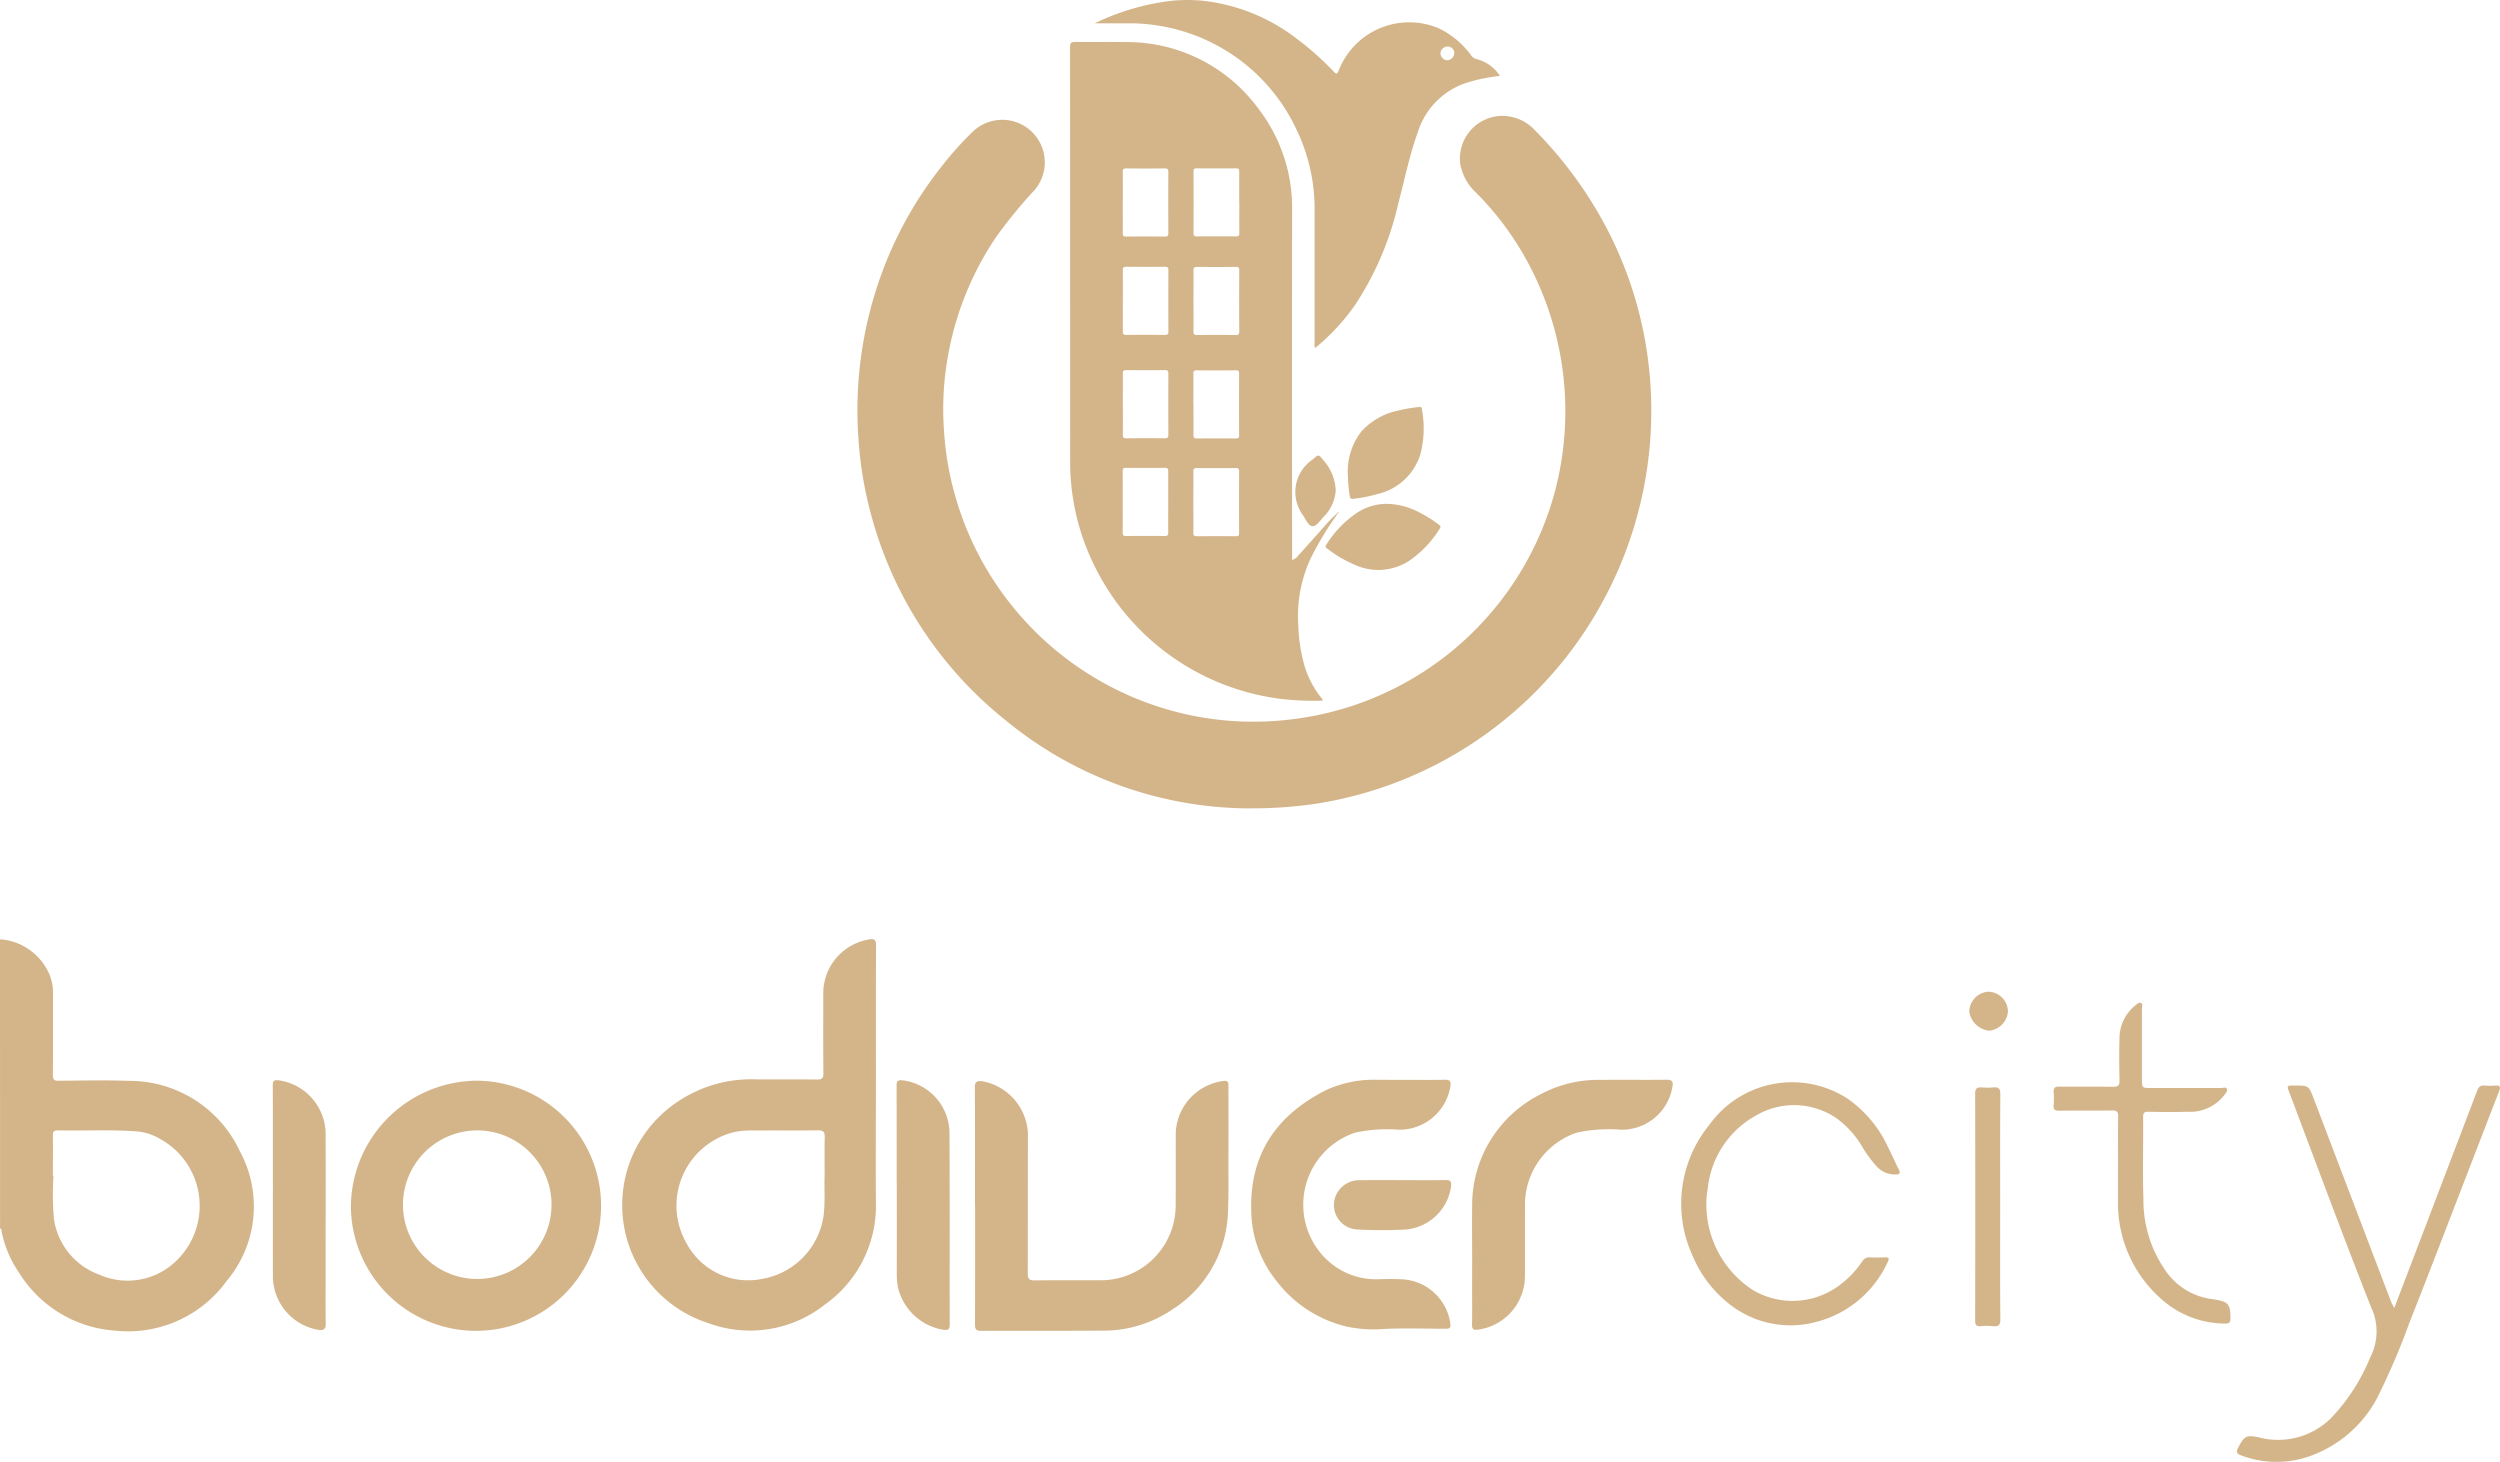 <svg data-name="Groupe 795" xmlns="http://www.w3.org/2000/svg" width="159.698" height="93.393" viewBox="0 0 159.698 93.393"><g data-name="Groupe 794" fill="#d4b58a"><path data-name="Tracé 3056" d="M3.382 75.101h.035a18.145 18.145 0 00.024 2.727 4.453 4.453 0 002.917 3.6 4.443 4.443 0 004.75-.746 4.877 4.877 0 00-.9-7.939 3.556 3.556 0 00-1.416-.467c-1.7-.127-3.4-.035-5.1-.068-.246 0-.318.083-.314.321.011.858 0 1.715 0 2.572M0 60.001a3.72 3.72 0 013.139 2.2 3.078 3.078 0 01.246 1.39c0 1.689.007 3.379-.007 5.068 0 .292.066.382.367.38 1.506-.015 3.011-.048 4.514.006a7.781 7.781 0 017.065 4.5 7.389 7.389 0 01-.847 8.284 7.772 7.772 0 01-7.122 3.172 7.853 7.853 0 01-6.137-3.7 7.1 7.1 0 01-1.1-2.561c-.02-.1 0-.218-.114-.279z"/><path data-name="Tracé 3057" d="M79.906 51.64a24.627 24.627 0 01-15.69-5.647 25.064 25.064 0 01-8.489-12.82 24.543 24.543 0 01-.892-5.18 25.409 25.409 0 011.308-10.02 24.593 24.593 0 014.047-7.392 21.069 21.069 0 011.948-2.169 2.719 2.719 0 013.931 3.75 30.474 30.474 0 00-2.433 2.971 19.748 19.748 0 00-2.958 6.975 19.342 19.342 0 00-.382 5.326 19.86 19.86 0 0015.719 18.248 19.82 19.82 0 006.748.236 19.841 19.841 0 0016.6-14.659 20.067 20.067 0 00-2.144-15.166 18.978 18.978 0 00-2.93-3.785 3.279 3.279 0 01-1.008-1.831 2.729 2.729 0 012.492-3.068 2.852 2.852 0 012.287.921 26.168 26.168 0 014.789 6.67 24.952 24.952 0 012.239 6.759 25.515 25.515 0 01-3.452 17.949 25.275 25.275 0 01-17.538 11.629 27.926 27.926 0 01-4.2.3"/><path data-name="Tracé 3058" d="M71.721 12.928c0 .654.006 1.307 0 1.961 0 .174.05.225.222.223q1.232-.014 2.467 0c.174 0 .223-.054.222-.223-.006-1.3-.007-2.6 0-3.9 0-.188-.059-.233-.238-.231q-1.218.014-2.439 0c-.181 0-.24.044-.236.231.011.644.006 1.29.006 1.935m0 6.286c0 .654.006 1.307 0 1.961 0 .172.048.225.222.223q1.232-.014 2.467 0c.174 0 .223-.052.222-.223-.006-1.3-.007-2.6 0-3.9 0-.188-.057-.233-.236-.231q-1.221.014-2.441 0c-.177 0-.24.042-.236.231.011.644.006 1.289.006 1.935m0 6.593c0 .655.006 1.309-.006 1.964 0 .181.046.238.234.236q1.218-.014 2.439 0c.179 0 .24-.042.238-.231q-.011-1.95 0-3.9c0-.166-.041-.227-.218-.225q-1.235.011-2.468 0c-.17 0-.227.046-.223.22.009.644 0 1.29 0 1.935m2.9 6.257v-1.937c0-.153-.017-.234-.209-.233-.831.011-1.663.007-2.5 0-.161 0-.2.05-.2.207q.008 1.963 0 3.925c0 .174.05.225.222.223q1.235-.014 2.468 0c.177 0 .222-.057.22-.225-.007-.655 0-1.309 0-1.963m4.534-19.108v-1.99c0-.159-.046-.2-.2-.2q-1.263.011-2.524 0c-.144 0-.194.037-.194.188q.008 1.975 0 3.951c0 .161.048.209.207.207.833-.006 1.663-.007 2.5 0 .174 0 .222-.05.218-.222-.009-.644 0-1.29 0-1.935m-2.929 6.275c0 .654.007 1.307 0 1.961 0 .172.048.225.222.223q1.235-.014 2.468 0c.183 0 .234-.052.234-.234q-.011-1.95 0-3.9c0-.172-.044-.22-.22-.218q-1.232.014-2.467 0c-.181 0-.242.042-.238.231.011.644 0 1.289 0 1.935m0 6.593c0 .665.006 1.329 0 1.992 0 .157.042.209.2.209.84-.007 1.684-.007 2.526 0 .144 0 .19-.039.19-.188q-.008-1.977 0-3.955c0-.153-.037-.212-.2-.21q-1.249.011-2.5 0c-.17 0-.225.046-.223.22.011.644 0 1.29 0 1.935m0 6.26c0 .654.007 1.309 0 1.962 0 .175.054.222.223.22q1.249-.011 2.5 0c.164 0 .2-.055.2-.209q-.008-1.963 0-3.927c0-.175-.05-.222-.222-.22-.822.009-1.645.011-2.468 0-.188 0-.236.055-.234.236.011.646 0 1.29 0 1.937m9.229.731a20.613 20.613 0 00-1.687 2.773 8.734 8.734 0 00-.836 4.383 10.655 10.655 0 00.4 2.594 6.1 6.1 0 001.03 1.975c.041.05.081.1.118.157a.259.259 0 01.007.072 17.507 17.507 0 01-2.566-.1 15.373 15.373 0 01-11.891-8.271 15.019 15.019 0 01-1.634-5.782c-.03-.391-.039-.785-.039-1.176q0-13.2-.006-26.4c0-.281.063-.354.347-.349 1.076.018 2.153-.009 3.229.011a10.391 10.391 0 018.452 4.248 10.367 10.367 0 012.156 6.51q-.011 10.983 0 21.968v.36a.812.812 0 00.415-.312c.565-.622 1.122-1.254 1.684-1.879a7.148 7.148 0 01.807-.814.142.142 0 00.033.033"/><path data-name="Tracé 3059" d="M92.903 3.371a.443.443 0 00-.45-.4.461.461 0 00-.439.452.468.468 0 00.463.428.5.5 0 00.426-.476M74.941.039a10.612 10.612 0 011.8 0 11.947 11.947 0 016.07 2.415A18.745 18.745 0 0185.2 4.575c.157.164.214.183.312-.063A4.833 4.833 0 0191.885 1.8a5.446 5.446 0 012.075 1.717.623.623 0 00.371.26 2.5 2.5 0 011.483 1.073 10.812 10.812 0 00-1.915.373 4.818 4.818 0 00-3.3 3.133c-.554 1.523-.873 3.109-1.283 4.671a19.661 19.661 0 01-2.775 6.484 13.688 13.688 0 01-2.526 2.716.481.481 0 01-.041-.3v-8.389a11.622 11.622 0 00-1.125-5.197 11.758 11.758 0 00-8.63-6.666 11.334 11.334 0 00-2.262-.183h-2.034A15.354 15.354 0 0174.941.039"/><path data-name="Tracé 3060" d="M52.676 75.051c0-.912-.013-1.665.006-2.417.007-.325-.094-.434-.428-.43-1.359.018-2.718 0-4.076.011a5.712 5.712 0 00-1.22.089 4.834 4.834 0 00-3.065 7.182 4.449 4.449 0 004.735 2.219 4.784 4.784 0 003.976-4.01c.124-.934.033-1.87.074-2.644m3.275-6.009c0 2.6-.02 5.2 0 7.8a7.717 7.717 0 01-3.223 6.465 7.709 7.709 0 01-7.481 1.215 7.922 7.922 0 01-1.845-14.221 8.383 8.383 0 014.915-1.351c1.292.007 2.587-.009 3.879.009.319 0 .4-.09.4-.4-.017-1.649-.009-3.3-.007-4.946a3.491 3.491 0 012.921-3.6c.316-.066.45 0 .449.366-.013 2.887-.006 5.777-.006 8.666"/><path data-name="Tracé 3061" d="M25.741 77.026a4.745 4.745 0 104.739-4.817 4.754 4.754 0 00-4.739 4.817m4.756-7.992a7.99 7.99 0 11-8.081 7.937 8.1 8.1 0 018.081-7.937"/><path data-name="Tracé 3062" d="M62.281 77.001c0-2.507.007-5.016-.007-7.523 0-.384.1-.439.474-.41a3.559 3.559 0 012.917 3.36c-.013 2.971 0 5.939-.013 8.91 0 .369.105.458.463.452 1.385-.02 2.771 0 4.158-.009a4.782 4.782 0 004.828-4.822c.011-1.543 0-3.089.006-4.632a3.492 3.492 0 013.078-3.28c.292-.024.288.138.288.338 0 1.438.006 2.876 0 4.315-.007 1.241.022 2.481-.03 3.722a7.669 7.669 0 01-3.6 6.257 7.818 7.818 0 01-4.483 1.322c-2.561.017-5.123 0-7.684.013-.332 0-.393-.116-.393-.412.009-2.535.006-5.068.006-7.6"/><path data-name="Tracé 3063" d="M89.735 68.98c.846 0 1.689.013 2.535-.007.34-.007.439.087.377.434a3.294 3.294 0 01-3.277 2.758 9.785 9.785 0 00-2.791.183 4.854 4.854 0 00-2.11 7.824 4.565 4.565 0 003.659 1.541c.5-.013 1-.017 1.5.011a3.283 3.283 0 013.024 2.856c.031.284-.1.3-.316.3-1.333 0-2.67-.055-4 .018a8.241 8.241 0 01-2.267-.146 7.96 7.96 0 01-4.6-3.019 7.267 7.267 0 01-1.542-4.4c-.099-3.647 1.653-6.14 4.828-7.72a7.291 7.291 0 013.273-.635z"/><path data-name="Tracé 3064" d="M94.04 80.507c0-1.161-.015-2.323 0-3.484a7.916 7.916 0 014.429-7.15 7.719 7.719 0 013.768-.89c1.412-.015 2.827.007 4.237-.011.369 0 .415.14.36.45a3.273 3.273 0 01-3.286 2.743 9.728 9.728 0 00-2.83.188 4.867 4.867 0 00-3.3 4.4c-.011 1.571 0 3.14-.006 4.71a3.456 3.456 0 01-3 3.473c-.312.046-.39-.052-.382-.351.02-.685.007-1.372.007-2.058z"/><path data-name="Tracé 3065" d="M152.943 83.555l1.7-4.449 3.6-9.443c.087-.227.2-.343.458-.318a4.372 4.372 0 00.713 0c.3-.02.329.1.231.353-.452 1.152-.894 2.308-1.34 3.462-1.46 3.781-2.908 7.568-4.394 11.337a46.38 46.38 0 01-2.049 4.785 7.847 7.847 0 01-4.627 3.84 6.4 6.4 0 01-4.078-.155c-.3-.1-.318-.244-.186-.491.4-.766.537-.833 1.377-.644a4.808 4.808 0 004.532-1.22 12.339 12.339 0 002.533-3.916 3.6 3.6 0 00.048-3.2c-1.8-4.551-3.493-9.144-5.225-13.723-.161-.421-.151-.43.3-.432.951 0 .945 0 1.272.862q2.465 6.477 4.933 12.951c.042.109.105.21.2.393"/><path data-name="Tracé 3066" d="M109.001 76.92a6.523 6.523 0 003.017 5.515 5 5 0 005.47-.323 6.215 6.215 0 001.446-1.5.547.547 0 01.548-.294c.3.022.607.011.91 0 .223-.006.332.03.2.284a6.9 6.9 0 01-4.567 3.84 6.288 6.288 0 01-5.629-1.2 7.616 7.616 0 01-2.263-3 7.962 7.962 0 011.056-8.385 6.5 6.5 0 018.845-1.667 7.694 7.694 0 012.577 3.1c.236.454.434.93.67 1.386.159.31.031.358-.247.347a1.561 1.561 0 01-1.1-.454 7.7 7.7 0 01-.969-1.3 5.938 5.938 0 00-1.689-1.863 4.8 4.8 0 00-5.138-.129 6.02 6.02 0 00-3.048 4.647 5.2 5.2 0 00-.087.99"/><path data-name="Tracé 3067" d="M57.28 75.515c0-2.046 0-4.091-.006-6.135 0-.268.018-.4.358-.373a3.411 3.411 0 013.019 3.321c.028 4.1.007 8.206.017 12.31 0 .327-.164.332-.4.31a3.588 3.588 0 01-2.9-2.677 4.776 4.776 0 01-.083-.9q.006-2.93 0-5.858"/><path data-name="Tracé 3068" d="M17.431 75.566c0-2.071.006-4.143-.007-6.214 0-.3.057-.373.371-.345a3.491 3.491 0 013.007 3.511c.009 2.915 0 5.832 0 8.747 0 1.095-.013 2.19.007 3.284.009.382-.15.443-.476.4a3.492 3.492 0 01-2.9-3.323c-.006-2.018 0-4.038 0-6.056"/><path data-name="Tracé 3069" d="M135.299 74.35c0-1.015-.009-2.033.006-3.048.006-.279-.087-.366-.362-.364-1.134.013-2.269 0-3.4.013-.266 0-.386-.054-.358-.345a4.991 4.991 0 000-.831c-.022-.277.076-.366.354-.362 1.148.011 2.3-.006 3.443.011.308 0 .417-.072.41-.4-.02-.91-.026-1.82 0-2.731a2.7 2.7 0 011.032-2.086c.1-.079.216-.2.347-.135s.054.214.055.327v4.512c0 .589 0 .589.57.589h4.512c.118 0 .292-.087.349.076.044.126-.074.244-.15.349a2.752 2.752 0 01-2.341 1.095c-.844.022-1.689.017-2.533 0-.268-.006-.332.072-.33.334.011 1.754-.041 3.51.018 5.263a7.789 7.789 0 001.313 4.4 4.261 4.261 0 003.172 1.981l.039.007c.9.135 1.045.319 1.032 1.235 0 .246-.09.314-.327.308a6.118 6.118 0 01-4.195-1.665 8.137 8.137 0 01-2.658-6.242v-2.295"/><path data-name="Tracé 3070" d="M88.479 32.187a4.433 4.433 0 011.951.43 8.275 8.275 0 011.46.881c.09.068.181.118.085.262a6.794 6.794 0 01-2 2.09 3.6 3.6 0 01-3.434.227 7.754 7.754 0 01-1.758-1.034c-.085-.065-.153-.111-.066-.24a6.82 6.82 0 011.99-2.062 3.486 3.486 0 011.771-.554"/><path data-name="Tracé 3071" d="M86.106 30.428a4.142 4.142 0 01.868-2.878 4.374 4.374 0 012.352-1.327 9.978 9.978 0 011.3-.222c.1-.013.181-.024.2.116a6.6 6.6 0 01-.089 2.887 3.739 3.739 0 01-2.716 2.548 9.548 9.548 0 01-1.562.312c-.146.02-.214-.009-.238-.177a8.783 8.783 0 01-.114-1.259"/><path data-name="Tracé 3072" d="M127.77 77.149c0 2.376-.011 4.75.011 7.124 0 .388-.122.474-.465.441a4.539 4.539 0 00-.792 0c-.288.026-.351-.1-.351-.362q.011-7.244 0-14.489c0-.316.1-.421.406-.4a4.256 4.256 0 00.751 0c.343-.035.45.078.449.436-.017 2.415-.009 4.83-.009 7.244"/><path data-name="Tracé 3073" d="M89.613 75.386c.91 0 1.82.013 2.731-.007.312-.007.371.1.353.388a3.206 3.206 0 01-2.943 2.777 28.419 28.419 0 01-3.046-.007 1.559 1.559 0 01-1.243-2.413 1.632 1.632 0 011.453-.733c.9-.017 1.795-.006 2.692-.006"/><path data-name="Tracé 3074" d="M85.327 31.295a2.64 2.64 0 01-.8 1.745c-.209.227-.443.594-.683.576-.264-.02-.43-.425-.6-.689a2.5 2.5 0 01.613-3.578c.371-.334.375-.338.679.046a3.127 3.127 0 01.79 1.9"/><path data-name="Tracé 3075" d="M128.266 64.587a1.334 1.334 0 01-1.193 1.254 1.438 1.438 0 01-1.279-1.231 1.305 1.305 0 011.228-1.261 1.286 1.286 0 011.244 1.239"/><path data-name="Tracé 3076" d="M85.498 32.718l.026-.041.011.037h-.042z"/><path data-name="Tracé 3077" d="M85.438 32.769a.053.053 0 01.061-.052l-.007-.006c.033.039 0 .065-.02.09l-.033-.033"/></g></svg>